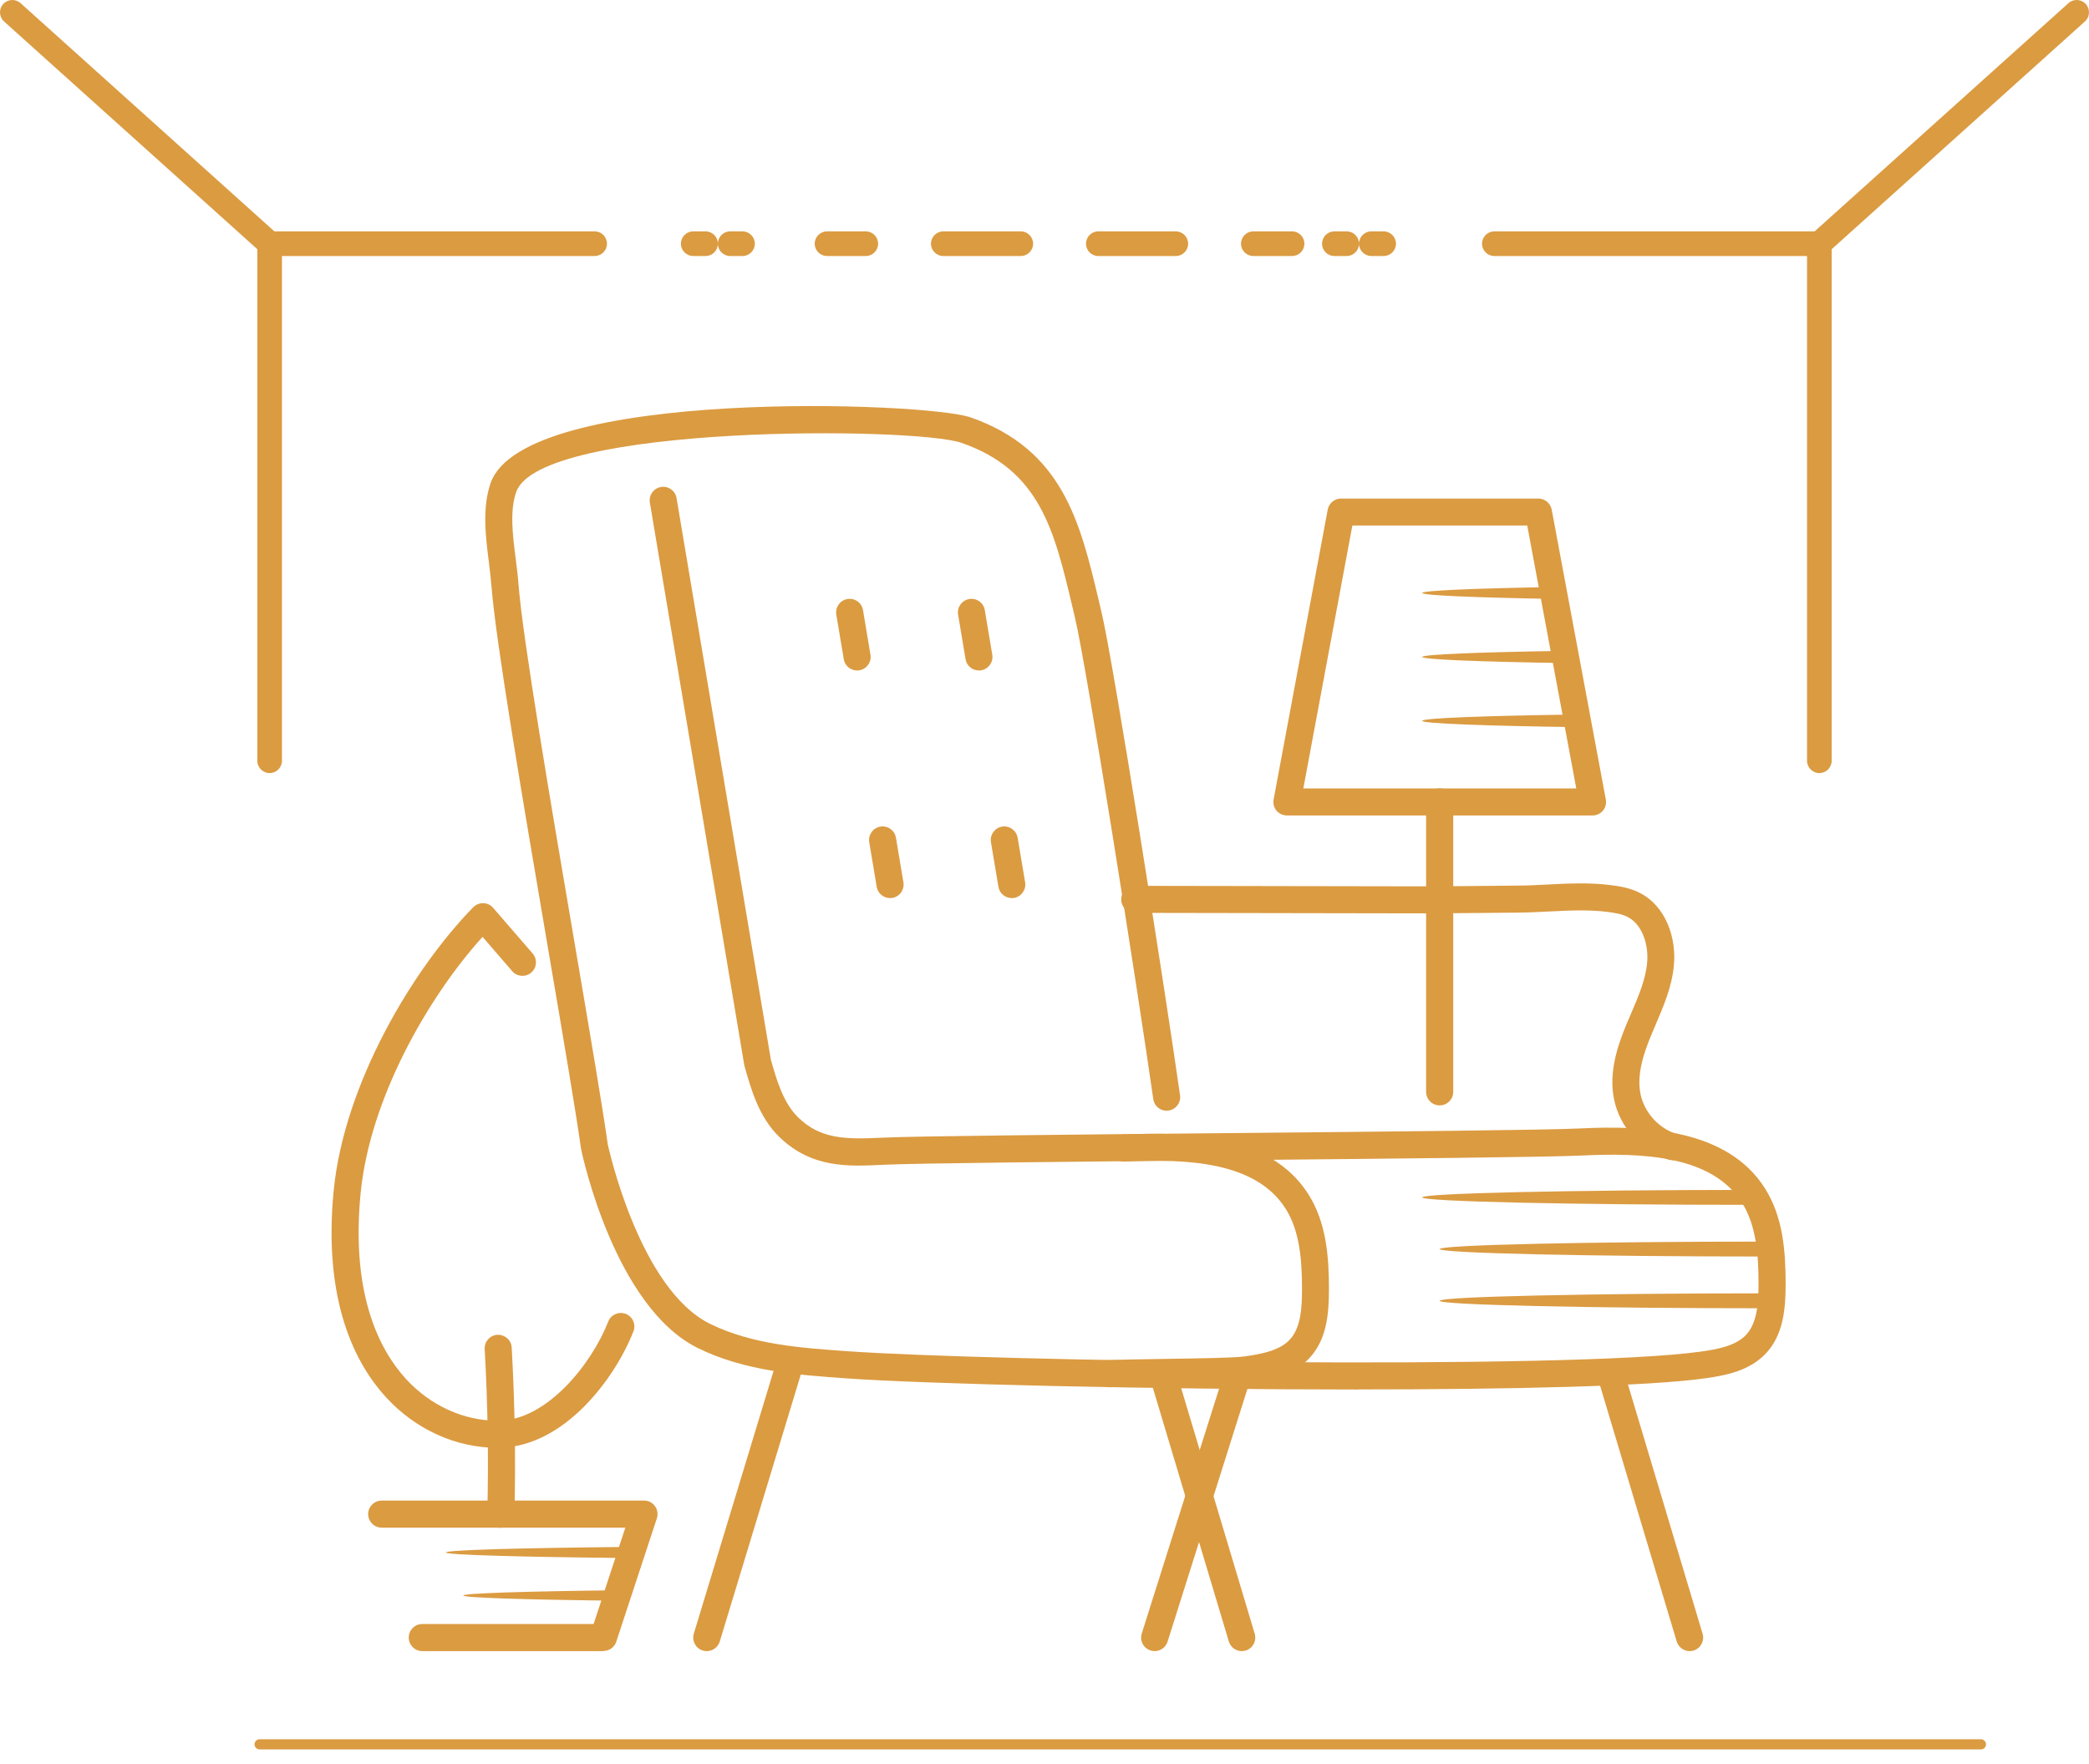 <svg xmlns="http://www.w3.org/2000/svg" width="122" height="103" viewBox="0 0 122 103" fill="none"><path d="M79.325 81.147C67.372 81.147 54.065 80.825 49.384 80.494C46.635 80.297 43.517 80.077 40.788 78.743C35.919 76.369 34.015 67.495 33.938 67.116C33.622 64.881 32.878 60.492 32.01 55.412C30.576 46.998 28.95 37.467 28.7 34.206C28.667 33.774 28.609 33.318 28.552 32.848C28.364 31.347 28.148 29.644 28.657 28.2C30.628 22.616 54.094 23.47 56.675 24.372C62.076 26.253 63.088 30.526 64.163 35.045L64.321 35.712C65.04 38.714 68.082 58.065 68.916 63.965C68.978 64.396 68.676 64.794 68.245 64.857C67.808 64.919 67.415 64.617 67.352 64.185C66.436 57.743 63.443 38.83 62.781 36.081L62.623 35.41C61.568 30.968 60.738 27.461 56.157 25.864C53.418 24.909 31.545 24.775 30.149 28.728C29.76 29.821 29.942 31.26 30.12 32.651C30.182 33.145 30.245 33.63 30.278 34.086C30.518 37.271 32.211 47.181 33.569 55.143C34.437 60.233 35.185 64.631 35.497 66.843C35.507 66.876 37.315 75.285 41.483 77.319C43.935 78.518 46.765 78.719 49.499 78.911C57.596 79.487 91.581 80.029 99.352 78.93C100.311 78.796 101.381 78.595 101.98 77.947C102.613 77.266 102.7 76.124 102.7 74.997C102.7 73.318 102.58 71.582 101.74 70.248C99.999 67.49 95.994 67.303 92.31 67.485C90.468 67.576 81.455 67.663 71.914 67.754C62.81 67.84 53.394 67.931 51.581 68.023C49.532 68.123 47.412 68.229 45.522 66.406C44.323 65.25 43.858 63.6 43.484 62.276C43.474 62.247 43.469 62.218 43.465 62.19L37.953 29.351C37.881 28.919 38.174 28.512 38.601 28.44C39.037 28.368 39.44 28.66 39.512 29.087L45.019 61.883C45.355 63.072 45.743 64.411 46.621 65.264C47.925 66.521 49.341 66.545 51.509 66.44C53.351 66.349 62.364 66.262 71.904 66.171C81.009 66.085 90.425 65.994 92.238 65.902C96.133 65.711 100.891 65.936 103.079 69.404C104.134 71.073 104.283 73.078 104.283 74.992C104.283 76.446 104.148 77.938 103.146 79.022C102.191 80.053 100.805 80.322 99.577 80.494C96.243 80.964 88.156 81.142 79.33 81.142L79.325 81.147Z" fill="#DB9B41"></path><path d="M50.054 39.156C49.676 39.156 49.34 38.882 49.278 38.499L48.841 35.894C48.769 35.462 49.062 35.054 49.489 34.983C49.925 34.911 50.328 35.198 50.4 35.63L50.836 38.235C50.908 38.666 50.616 39.074 50.189 39.146C50.146 39.156 50.102 39.156 50.059 39.156H50.054Z" fill="#DB9B41"></path><path d="M57.168 39.156C56.789 39.156 56.453 38.882 56.391 38.499L55.954 35.894C55.882 35.462 56.175 35.054 56.602 34.983C57.038 34.911 57.441 35.198 57.513 35.63L57.95 38.235C58.022 38.666 57.729 39.074 57.302 39.146C57.259 39.156 57.216 39.156 57.173 39.156H57.168Z" fill="#DB9B41"></path><path d="M51.978 52.447C51.599 52.447 51.264 52.174 51.201 51.79L50.765 49.186C50.693 48.754 50.985 48.346 51.412 48.274C51.849 48.202 52.252 48.495 52.324 48.922L52.76 51.526C52.832 51.958 52.54 52.366 52.113 52.438C52.069 52.447 52.026 52.447 51.983 52.447H51.978Z" fill="#DB9B41"></path><path d="M59.087 52.447C58.708 52.447 58.372 52.174 58.31 51.79L57.873 49.186C57.801 48.754 58.094 48.346 58.521 48.274C58.953 48.202 59.355 48.495 59.432 48.922L59.869 51.526C59.941 51.958 59.648 52.366 59.221 52.438C59.178 52.447 59.135 52.447 59.092 52.447H59.087Z" fill="#DB9B41"></path><path d="M64.757 81.012C64.34 81.012 63.99 80.681 63.971 80.259C63.951 79.823 64.287 79.453 64.724 79.434C65.539 79.396 66.825 79.377 68.182 79.357C70.014 79.329 72.087 79.3 72.691 79.213C73.65 79.079 74.72 78.882 75.324 78.235C75.958 77.559 76.039 76.427 76.039 75.304C76.039 73.635 75.919 71.908 75.08 70.584C73.339 67.84 69.338 67.658 65.649 67.836C65.208 67.845 64.844 67.519 64.82 67.087C64.8 66.651 65.136 66.281 65.568 66.257C69.468 66.07 74.221 66.291 76.409 69.74C77.464 71.404 77.612 73.395 77.612 75.304C77.612 76.748 77.478 78.235 76.471 79.314C75.516 80.336 74.13 80.609 72.902 80.782C72.202 80.883 70.254 80.912 68.197 80.94C66.849 80.96 65.577 80.979 64.786 81.017C64.772 81.017 64.762 81.017 64.748 81.017L64.757 81.012Z" fill="#DB9B41"></path><path d="M102.465 69.49C91.749 69.49 83.058 69.687 83.058 69.927C83.058 70.167 91.745 70.363 102.465 70.363V69.49Z" fill="#DB9B41"></path><path d="M103.486 72.508C92.77 72.508 84.078 72.704 84.078 72.944C84.078 73.184 92.765 73.381 103.486 73.381V72.508Z" fill="#DB9B41"></path><path d="M103.486 75.529C92.77 75.529 84.078 75.726 84.078 75.966C84.078 76.206 92.765 76.403 103.486 76.403V75.529Z" fill="#DB9B41"></path><path d="M97.663 67.754C97.581 67.754 97.505 67.74 97.423 67.716C95.835 67.212 94.593 65.831 94.262 64.195C93.945 62.631 94.454 61.101 94.991 59.811L95.25 59.206C95.687 58.184 96.104 57.22 96.195 56.218C96.286 55.254 95.96 54.002 95.039 53.541C94.727 53.383 94.348 53.316 93.874 53.254C92.761 53.114 91.643 53.172 90.463 53.23C89.849 53.263 89.235 53.292 88.621 53.297L86.544 53.316C85.34 53.325 84.131 53.34 82.927 53.34C77.373 53.335 71.818 53.325 66.268 53.311C65.832 53.311 65.477 52.956 65.481 52.52C65.481 52.083 65.837 51.733 66.273 51.733C71.828 51.742 77.377 51.752 82.932 51.762C84.131 51.762 85.331 51.752 86.53 51.738L88.611 51.718C89.206 51.718 89.796 51.685 90.381 51.656C91.581 51.594 92.818 51.531 94.065 51.69C94.617 51.757 95.197 51.858 95.739 52.131C97.332 52.927 97.903 54.832 97.759 56.367C97.644 57.618 97.159 58.746 96.694 59.835L96.445 60.425C95.998 61.494 95.576 62.746 95.807 63.888C96.022 64.953 96.862 65.888 97.898 66.219C98.315 66.353 98.546 66.795 98.411 67.212C98.306 67.548 97.994 67.764 97.658 67.764L97.663 67.754Z" fill="#DB9B41"></path><path d="M93.005 47.622H75.157C74.922 47.622 74.701 47.517 74.547 47.339C74.399 47.157 74.337 46.922 74.38 46.691L77.541 29.759C77.613 29.385 77.939 29.116 78.318 29.116H89.844C90.223 29.116 90.549 29.39 90.621 29.759L93.782 46.691C93.826 46.922 93.763 47.162 93.615 47.339C93.466 47.521 93.24 47.622 93.005 47.622ZM76.111 46.044H92.056L89.192 30.689H78.98L76.116 46.044H76.111Z" fill="#DB9B41"></path><path d="M83.057 38.364C83.057 38.513 86.4 38.648 91.494 38.724L91.36 38.01C86.342 38.086 83.057 38.221 83.057 38.364Z" fill="#DB9B41"></path><path d="M83.057 34.628C83.057 34.772 86.093 34.896 90.794 34.978L90.664 34.282C86.04 34.364 83.057 34.489 83.057 34.628Z" fill="#DB9B41"></path><path d="M92.19 42.466L92.051 41.727C86.645 41.804 83.057 41.938 83.057 42.096C83.057 42.255 86.707 42.389 92.19 42.466Z" fill="#DB9B41"></path><path d="M84.079 64.555C83.642 64.555 83.287 64.2 83.287 63.763V46.831C83.287 46.394 83.642 46.039 84.079 46.039C84.515 46.039 84.87 46.394 84.87 46.831V63.763C84.87 64.2 84.515 64.555 84.079 64.555Z" fill="#DB9B41"></path><path d="M41.277 96.424C41.2 96.424 41.123 96.415 41.046 96.391C40.629 96.266 40.394 95.825 40.519 95.407L45.311 79.621C45.435 79.204 45.872 78.969 46.299 79.094C46.716 79.218 46.951 79.659 46.827 80.077L42.035 95.863C41.929 96.204 41.617 96.424 41.277 96.424Z" fill="#DB9B41"></path><path d="M72.523 96.424C72.183 96.424 71.871 96.204 71.765 95.863L67.223 80.696C67.098 80.278 67.333 79.837 67.751 79.712C68.168 79.588 68.609 79.823 68.734 80.24L73.276 95.407C73.401 95.825 73.166 96.266 72.749 96.391C72.672 96.415 72.595 96.424 72.523 96.424Z" fill="#DB9B41"></path><path d="M67.434 96.424C67.357 96.424 67.276 96.415 67.194 96.386C66.777 96.256 66.547 95.81 66.681 95.393L71.473 80.225C71.602 79.808 72.044 79.578 72.466 79.712C72.883 79.842 73.113 80.288 72.979 80.705L68.187 95.873C68.082 96.208 67.77 96.424 67.434 96.424Z" fill="#DB9B41"></path><path d="M98.68 96.424C98.339 96.424 98.027 96.204 97.922 95.863L93.379 80.696C93.254 80.278 93.489 79.837 93.907 79.712C94.324 79.588 94.765 79.823 94.89 80.24L99.433 95.407C99.557 95.825 99.322 96.266 98.905 96.391C98.828 96.415 98.751 96.424 98.68 96.424Z" fill="#DB9B41"></path><path d="M29.041 84.552C26.633 84.552 24.268 83.483 22.546 81.602C20.8 79.703 18.852 76.067 19.485 69.553C20.095 63.269 24.138 56.558 27.64 52.98C27.794 52.822 28.014 52.735 28.23 52.745C28.451 52.75 28.657 52.85 28.801 53.018L31.108 55.685C31.391 56.016 31.358 56.515 31.026 56.798C30.7 57.081 30.197 57.048 29.914 56.717L28.182 54.712C25.016 58.213 21.596 64.147 21.059 69.701C20.483 75.64 22.186 78.868 23.712 80.533C25.136 82.087 27.079 82.969 29.045 82.969C29.069 82.969 29.098 82.969 29.127 82.969C31.995 82.936 34.595 79.564 35.521 77.18C35.679 76.772 36.14 76.575 36.543 76.729C36.95 76.887 37.152 77.343 36.994 77.751C35.938 80.456 32.979 84.499 29.146 84.547C29.113 84.547 29.079 84.547 29.05 84.547L29.041 84.552Z" fill="#DB9B41"></path><path d="M29.251 89.219C29.251 89.219 29.236 89.219 29.232 89.219C28.795 89.21 28.45 88.845 28.459 88.409C28.541 85.219 28.488 81.981 28.306 78.787C28.282 78.35 28.613 77.976 29.049 77.952C29.486 77.933 29.86 78.259 29.884 78.695C30.066 81.933 30.124 85.214 30.042 88.447C30.033 88.879 29.678 89.219 29.251 89.219Z" fill="#DB9B41"></path><path d="M35.244 96.424H24.662C24.226 96.424 23.871 96.069 23.871 95.633C23.871 95.196 24.226 94.841 24.662 94.841H34.668L36.52 89.215H22.292C21.856 89.215 21.501 88.86 21.501 88.423C21.501 87.987 21.856 87.632 22.292 87.632H37.613C37.867 87.632 38.102 87.752 38.251 87.958C38.4 88.164 38.438 88.428 38.362 88.668L35.992 95.873C35.886 96.199 35.584 96.415 35.244 96.415V96.424Z" fill="#DB9B41"></path><path d="M36.983 90.337C30.503 90.395 26.037 90.519 26.037 90.663C26.037 90.807 30.407 90.927 36.772 90.99L36.988 90.337H36.983Z" fill="#DB9B41"></path><path d="M36.148 92.87C30.69 92.932 27.059 93.047 27.059 93.177C27.059 93.306 30.603 93.417 35.947 93.484L36.148 92.87Z" fill="#DB9B41"></path><path d="M115.688 102.166H15.163C14.999 102.166 14.865 102.032 14.865 101.869C14.865 101.705 14.999 101.571 15.163 101.571H115.688C115.851 101.571 115.986 101.705 115.986 101.869C115.986 102.032 115.851 102.166 115.688 102.166Z" fill="#DB9B41"></path><path fill-rule="evenodd" clip-rule="evenodd" d="M0.184 0.238C0.45 -0.057 0.905 -0.081 1.201 0.184L16.024 13.512H34.728C35.126 13.512 35.448 13.835 35.448 14.232C35.448 14.629 35.126 14.951 34.728 14.951H16.467V44.428C16.467 44.825 16.145 45.147 15.748 45.147C15.35 45.147 15.028 44.825 15.028 44.428V14.553L0.238 1.255C-0.057 0.989 -0.081 0.534 0.184 0.238Z" fill="#DB9B41"></path><path fill-rule="evenodd" clip-rule="evenodd" d="M121.815 0.238C122.081 0.534 122.057 0.989 121.761 1.254L106.972 14.553V44.427C106.972 44.825 106.649 45.147 106.252 45.147C105.855 45.147 105.533 44.825 105.533 44.427V14.951H87.271C86.874 14.951 86.552 14.629 86.552 14.232C86.552 13.835 86.874 13.512 87.271 13.512H105.976L120.799 0.184C121.095 -0.081 121.55 -0.057 121.815 0.238Z" fill="#DB9B41"></path><path fill-rule="evenodd" clip-rule="evenodd" d="M39.766 14.232C39.766 13.835 40.088 13.512 40.485 13.512H41.205C41.602 13.512 41.924 13.835 41.924 14.232C41.924 14.629 41.602 14.951 41.205 14.951H40.485C40.088 14.951 39.766 14.629 39.766 14.232ZM41.924 14.232C41.924 13.835 42.246 13.512 42.644 13.512H43.363C43.761 13.512 44.083 13.835 44.083 14.232C44.083 14.629 43.761 14.951 43.363 14.951H42.644C42.246 14.951 41.924 14.629 41.924 14.232Z" fill="#DB9B41"></path><path fill-rule="evenodd" clip-rule="evenodd" d="M47.58 14.232C47.58 13.835 47.902 13.512 48.3 13.512H50.563C50.96 13.512 51.282 13.835 51.282 14.232C51.282 14.629 50.96 14.951 50.563 14.951H48.3C47.902 14.951 47.58 14.629 47.58 14.232ZM54.37 14.232C54.37 13.835 54.692 13.512 55.089 13.512H59.616C60.013 13.512 60.335 13.835 60.335 14.232C60.335 14.629 60.013 14.951 59.616 14.951H55.089C54.692 14.951 54.37 14.629 54.37 14.232ZM63.423 14.232C63.423 13.835 63.745 13.512 64.142 13.512H68.669C69.066 13.512 69.388 13.835 69.388 14.232C69.388 14.629 69.066 14.951 68.669 14.951H64.142C63.745 14.951 63.423 14.629 63.423 14.232ZM72.476 14.232C72.476 13.835 72.798 13.512 73.195 13.512H75.459C75.856 13.512 76.178 13.835 76.178 14.232C76.178 14.629 75.856 14.951 75.459 14.951H73.195C72.798 14.951 72.476 14.629 72.476 14.232Z" fill="#DB9B41"></path><path fill-rule="evenodd" clip-rule="evenodd" d="M77.209 14.232C77.209 13.835 77.531 13.512 77.928 13.512H78.648C79.045 13.512 79.368 13.835 79.368 14.232C79.368 14.629 79.045 14.951 78.648 14.951H77.928C77.531 14.951 77.209 14.629 77.209 14.232ZM79.368 14.232C79.368 13.835 79.69 13.512 80.087 13.512H80.807C81.204 13.512 81.526 13.835 81.526 14.232C81.526 14.629 81.204 14.951 80.807 14.951H80.087C79.69 14.951 79.368 14.629 79.368 14.232Z" fill="#DB9B41"></path></svg>